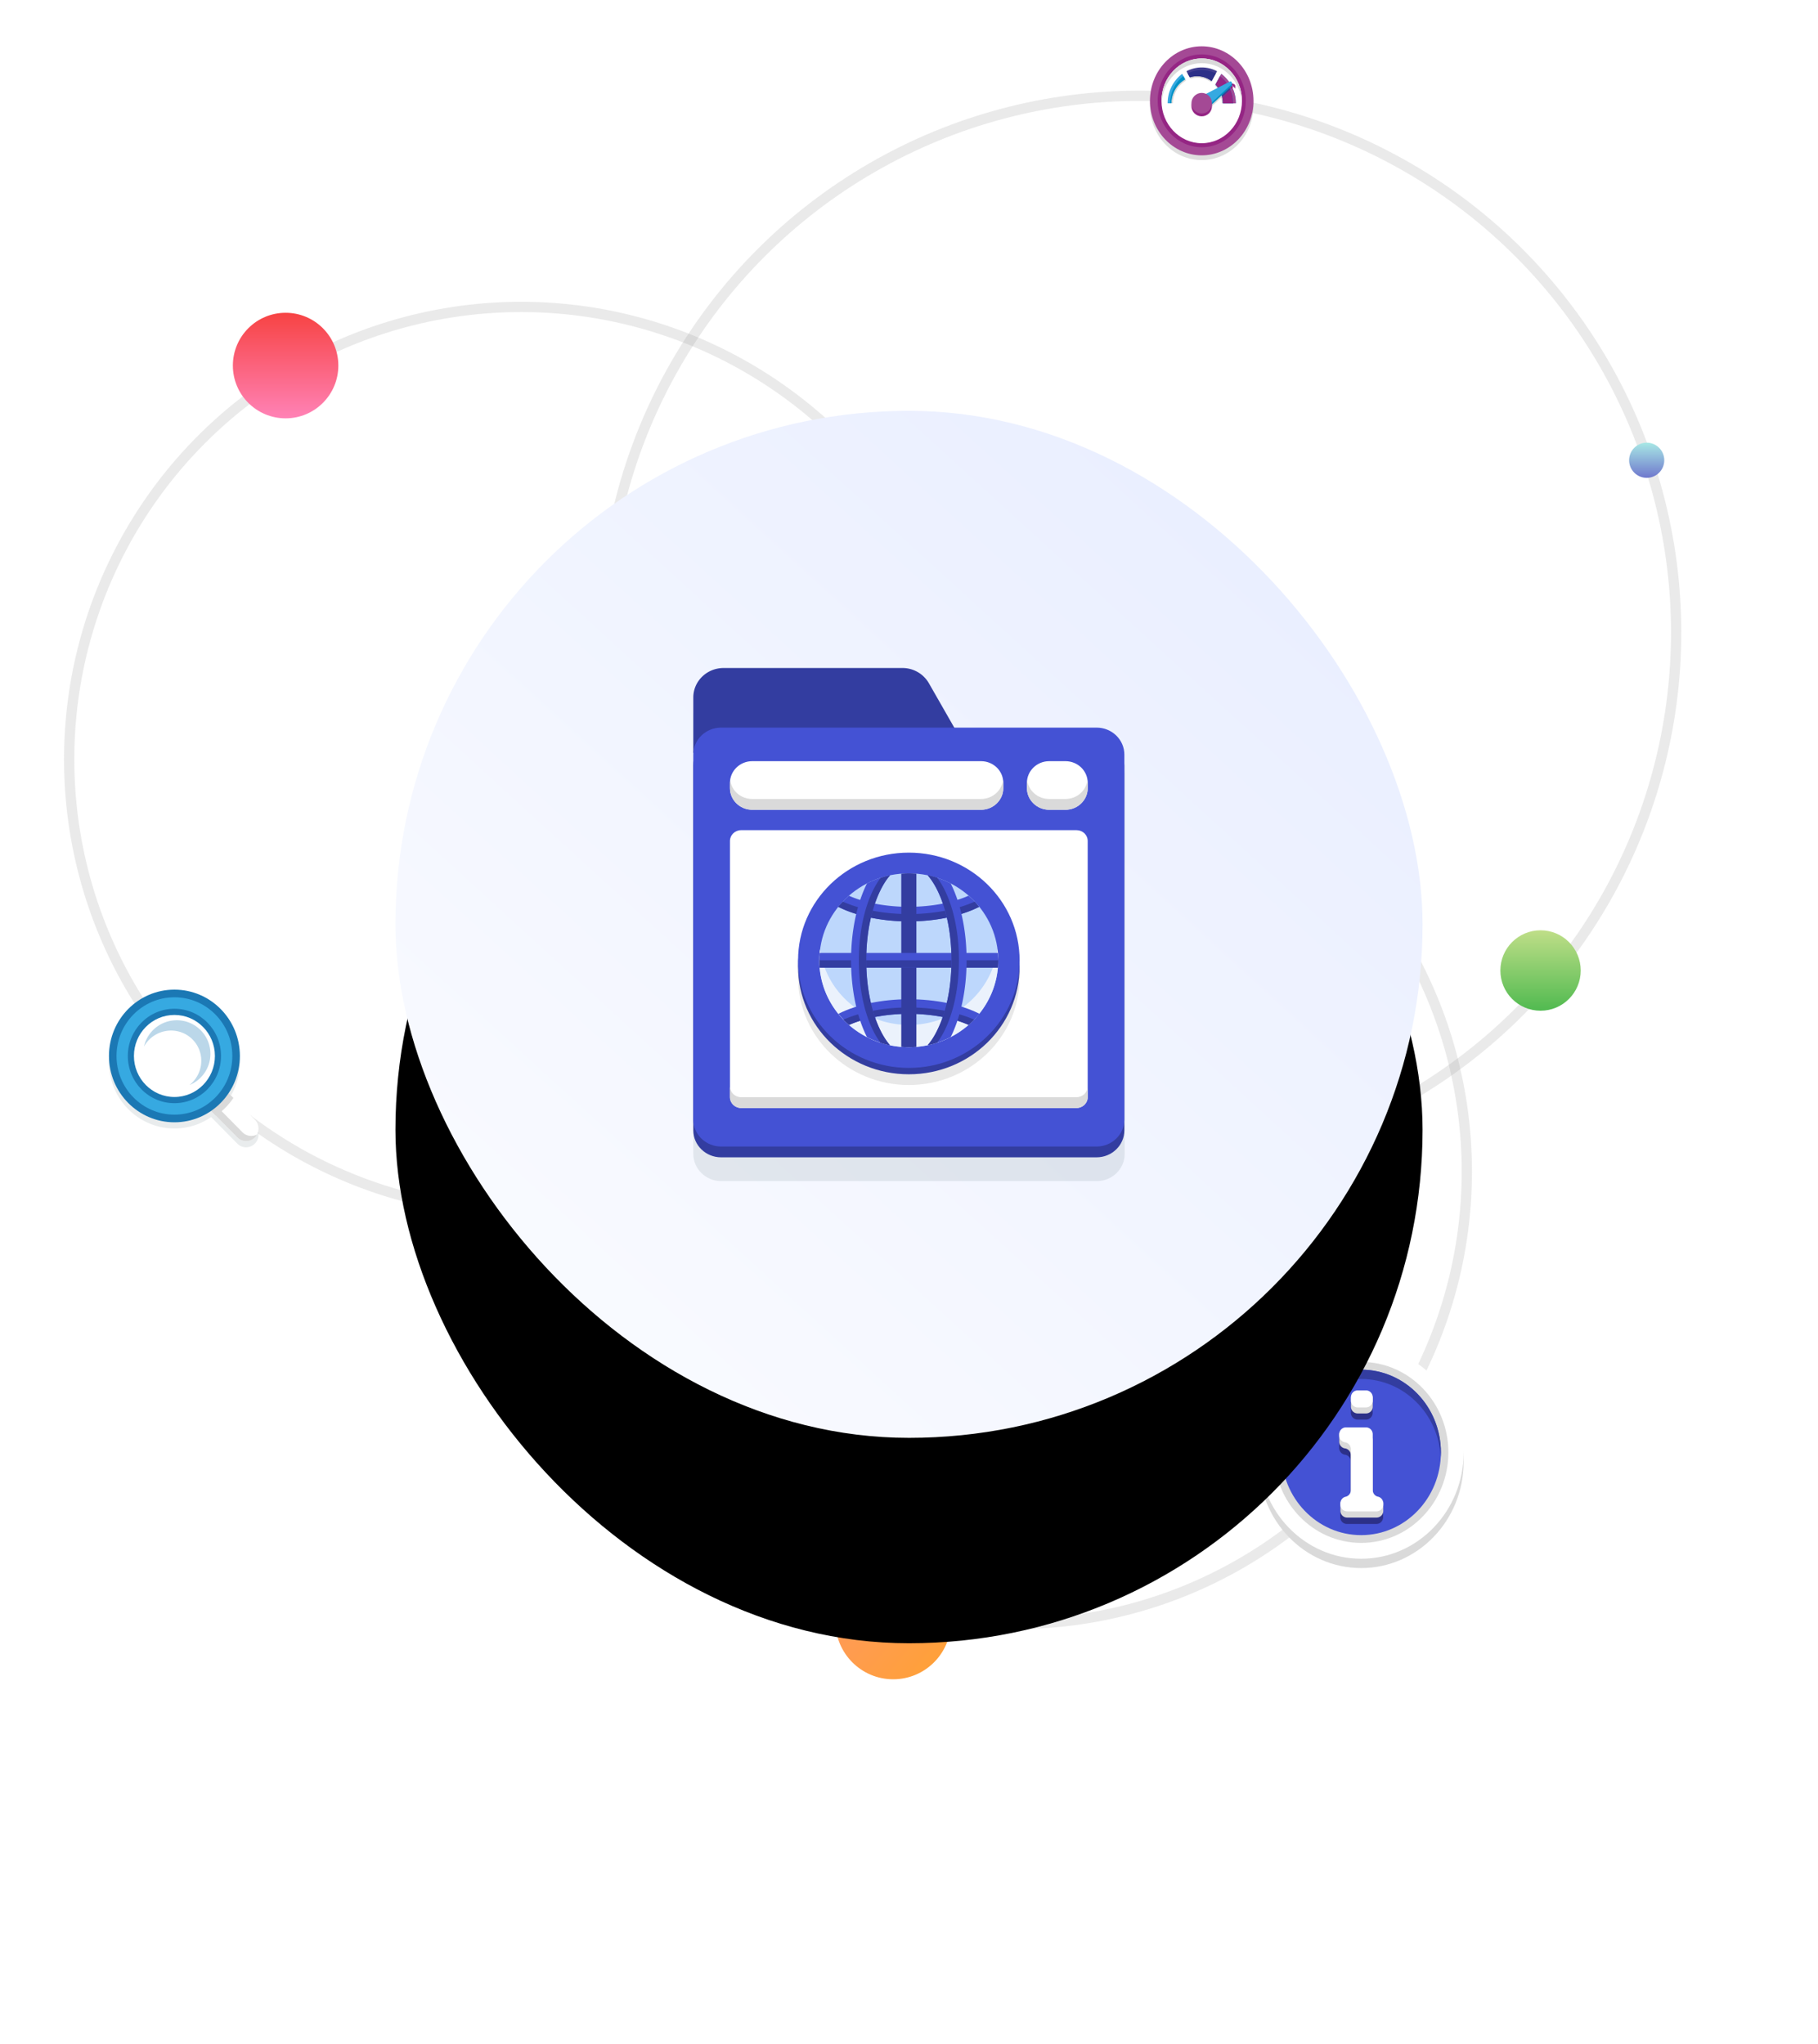 <svg xmlns="http://www.w3.org/2000/svg" xmlns:xlink="http://www.w3.org/1999/xlink" width="177" height="199" viewBox="0 0 177 199">
    <defs>
        <linearGradient id="a" x1="93.37%" x2="1.004%" y1="95.223%" y2="20.677%">
            <stop offset="0%" stop-color="#FFA136"/>
            <stop offset="100%" stop-color="#FF995E"/>
        </linearGradient>
        <linearGradient id="b" x1="50%" x2="50%" y1="0%" y2="100%">
            <stop offset="0%" stop-color="#F74343"/>
            <stop offset="100%" stop-color="#FF82B6"/>
        </linearGradient>
        <linearGradient id="c" x1="50%" x2="50%" y1="0%" y2="100%">
            <stop offset="0%" stop-color="#A8E8E5"/>
            <stop offset="100%" stop-color="#6F78CD"/>
        </linearGradient>
        <linearGradient id="d" x1="50%" x2="50%" y1="0%" y2="100%">
            <stop offset="0%" stop-color="#BFDE88"/>
            <stop offset="100%" stop-color="#50BA50"/>
        </linearGradient>
        <filter id="e" width="182.4%" height="181.4%" x="-41.2%" y="-40.7%" filterUnits="objectBoundingBox">
            <feGaussianBlur in="SourceGraphic" stdDeviation="2"/>
        </filter>
        <filter id="f" width="160.1%" height="158%" x="-30.1%" y="-29%" filterUnits="objectBoundingBox">
            <feGaussianBlur in="SourceGraphic" stdDeviation="2"/>
        </filter>
        <filter id="g" width="219.1%" height="213%" x="-59.5%" y="-56.5%" filterUnits="objectBoundingBox">
            <feGaussianBlur in="SourceGraphic" stdDeviation="2"/>
        </filter>
        <linearGradient id="j" x1="96.106%" x2="-28.032%" y1="-10.068%" y2="125.994%">
            <stop offset="0%" stop-color="#E6ECFF"/>
            <stop offset="76.29%" stop-color="#FBFCFF"/>
            <stop offset="100%" stop-color="#FFF"/>
        </linearGradient>
        <rect id="h" width="100" height="100" rx="50"/>
        <filter id="i" width="240%" height="240%" x="-70%" y="-50%" filterUnits="objectBoundingBox">
            <feOffset dy="20" in="SourceAlpha" result="shadowOffsetOuter1"/>
            <feGaussianBlur in="shadowOffsetOuter1" result="shadowBlurOuter1" stdDeviation="20"/>
            <feColorMatrix in="shadowBlurOuter1" values="0 0 0 0 0.91 0 0 0 0 0.933 0 0 0 0 1 0 0 0 0.7 0"/>
        </filter>
        <filter id="l" width="128.6%" height="125%" x="-14.3%" y="-12.5%" filterUnits="objectBoundingBox">
            <feGaussianBlur in="SourceGraphic" stdDeviation="2"/>
        </filter>
        <filter id="m" width="127.8%" height="127.8%" x="-13.9%" y="-13.9%" filterUnits="objectBoundingBox">
            <feGaussianBlur in="SourceGraphic" stdDeviation="1"/>
        </filter>
    </defs>
    <g fill="none" fill-rule="evenodd">
        <g transform="translate(6.5 29.884)">
            <ellipse cx="44.237" cy="44.053" stroke="#979797" opacity=".2" rx="44.003" ry="44.053"/>
            <ellipse cx="80.46" cy="127.996" fill="url(#a)" rx="5.621" ry="5.627"/>
        </g>
        <g transform="translate(22.672 30.455)">
            <ellipse cx="76.135" cy="83.618" stroke="#979797" opacity=".2" rx="44.003" ry="44.053"/>
            <ellipse cx="5.134" cy="5.139" fill="url(#b)" rx="5.134" ry="5.139"/>
        </g>
        <g transform="translate(58.658 9)">
            <ellipse cx="52.338" cy="52.577" stroke="#979797" opacity=".2" rx="52.193" ry="52.252"/>
            <ellipse cx="101.664" cy="35.813" fill="url(#c)" rx="1.711" ry="1.713"/>
            <ellipse cx="91.329" cy="85.495" fill="url(#d)" rx="3.911" ry="3.916"/>
        </g>
        <g fill-rule="nonzero">
            <path fill="#13333D" d="M14.378 15.277c.018-.02.033-.042.05-.063a.568.568 0 0 0 .048-.07l.01-.011.04-.07a1.233 1.233 0 0 0-.21-1.435l-2.098-2.122-.458-.465a6.494 6.494 0 0 0 1.095-3.62C12.855 3.852 10 .96 6.48.96 2.961.962.108 3.854.108 7.422c0 3.566 2.854 6.457 6.373 6.457 1.324 0 2.553-.41 3.574-1.11l.458.465 2.092 2.12a1.19 1.19 0 0 0 1.702 0l.056-.06c.01-.004.012-.01.015-.016z" filter="url(#e)" opacity=".3" transform="translate(10.5 96)"/>
            <g transform="translate(10.6 96.35)">
                <path fill="#FFF" d="M12.509 14.403l-3.345-3.392 1.705-1.728 3.345 3.39c.47.476.47 1.25 0 1.727-.474.48-1.235.48-1.705.003z"/>
                <path fill="#DADADA" d="M13.005 13.896l-3.344-3.388-.497.503L12.51 14.4a1.196 1.196 0 0 0 1.916-.29 1.193 1.193 0 0 1-1.42-.214z"/>
                <path fill="#DADADA" d="M10.866 9.286l-1.702 1.725 1.253 1.27a6.497 6.497 0 0 0 1.705-1.728l-1.256-1.267z"/>
                <ellipse cx="6.382" cy="6.467" fill="#1B78B4" rx="6.373" ry="6.458"/>
                <ellipse cx="6.382" cy="6.467" fill="#36A9E1" rx="5.638" ry="5.714"/>
                <ellipse cx="6.382" cy="6.467" fill="#1B78B4" rx="4.537" ry="4.598"/>
                <ellipse cx="6.382" cy="6.467" fill="#FFF" rx="3.942" ry="3.995"/>
                <path fill="#1B78B4" d="M3.418 5.547A3.274 3.274 0 1 1 7.861 9.29c.086-.07.169-.144.248-.224 1.172-1.171 1.185-3.058.028-4.214-1.156-1.156-3.043-1.144-4.214.028a3.04 3.04 0 0 0-.505.666z" opacity=".3"/>
            </g>
        </g>
        <g fill-rule="nonzero">
            <g transform="translate(122.5 131)">
                <ellipse cx="10.023" cy="11.324" fill="#DADADA" filter="url(#f)" rx="9.977" ry="10.354"/>
                <ellipse cx="10.023" cy="10.417" fill="#FFF" rx="9.977" ry="10.354"/>
                <ellipse cx="10.023" cy="10.417" fill="#DADADA" rx="8.49" ry="8.811"/>
                <ellipse cx="10.023" cy="10.417" fill="#4452D4" rx="7.762" ry="8.055"/>
                <path fill="#333DA0" d="M10.023 3.268c4.138 0 7.517 3.364 7.747 7.602.008-.15.015-.302.015-.453 0-4.445-3.47-8.055-7.762-8.055-4.291 0-7.755 3.61-7.755 8.055 0 .151.008.302.016.453.222-4.238 3.601-7.602 7.739-7.602z"/>
            </g>
            <g fill="#2C3088">
                <path d="M132.163 138.22h.835c.36 0 .644-.302.644-.668V136.638a.655.655 0 0 0-.644-.668h-.835a.655.655 0 0 0-.644.668V137.552c0 .374.291.668.644.668zM134.653 146.848a.663.663 0 0 0-.498-.517.665.665 0 0 1-.513-.652v-5.423a.655.655 0 0 0-.644-.668h-1.977c-.337 0-.613.27-.644.62v.764c0 .318.223.596.521.66l.092.016a.66.66 0 0 1 .521.66v3.387a.659.659 0 0 1-.513.652h-.008a.653.653 0 0 0-.505.66v.708c0 .374.29.668.643.668h2.89c.36 0 .643-.302.643-.668v-.748a.241.241 0 0 0-.008-.119z"/>
            </g>
            <path fill="#DADADA" d="M131.006 146.331a.66.66 0 0 0 .513-.66v-3.976a.674.674 0 0 0-.52-.66l-.093-.015a.66.66 0 0 1-.52-.66v-.708c0-.374.29-.072.643-.072h1.977c.36 0 .643.302.643.668v5.423c0 .319.215.589.514.653.299.063.513-.295.513.023v.748a.655.655 0 0 1-.643.668h-2.89a.655.655 0 0 1-.643-.668v-.708c-.008-.31.207.016.506-.056zm2-8.707h-.836a.655.655 0 0 1-.643-.668v-.827c0-.374.291-.159.643-.159h.836c.36 0 .643-.207.643.159v.827a.655.655 0 0 1-.643.668z"/>
            <path fill="#FFF" d="M131.006 145.735a.66.66 0 0 0 .513-.66v-3.976a.674.674 0 0 0-.52-.66l-.093-.016a.66.66 0 0 1-.52-.66v-.111c0-.374.29-.668.643-.668h1.977c.36 0 .643.302.643.668v5.423c0 .318.215.588.514.652a.665.665 0 0 1 .513.652v.111a.655.655 0 0 1-.643.668h-2.89a.655.655 0 0 1-.643-.668v-.11a.655.655 0 0 1 .506-.645zm2-8.7h-.836a.655.655 0 0 1-.643-.667v-.318c0-.374.291-.668.643-.668h.836c.36 0 .643.302.643.668v.318a.66.66 0 0 1-.643.668z"/>
        </g>
        <g fill-rule="nonzero">
            <g transform="translate(111.917 4.499)">
                <ellipse cx="5.083" cy="5.781" fill="#818181" filter="url(#g)" opacity=".5" rx="5.039" ry="5.308"/>
                <ellipse cx="5.083" cy="5.318" fill="#A44995" rx="5.039" ry="5.308"/>
                <ellipse cx="5.083" cy="5.318" fill="#952584" rx="4.289" ry="4.517"/>
                <ellipse cx="5.083" cy="5.318" fill="#FFF" rx="3.919" ry="4.128"/>
                <path fill="#DADADA" d="M5.083 1.653c2.093 0 3.8 1.726 3.914 3.899.005-.078.005-.156.005-.234 0-2.282-1.757-4.128-3.919-4.128-2.161 0-3.918 1.851-3.918 4.128 0 .078 0 .156.005.234.113-2.173 1.82-3.899 3.913-3.899z"/>
                <g fill="#DADADA">
                    <path d="M3.178 2.698c-.809.598-1.238 1.741-1.238 2.86H2.28a2.63 2.63 0 0 1 .064-.526c.025-.114.055-.223.094-.327l.06-.156c.167-.385.419-.718.725-.972.04-.032.084-.068.128-.1a2.74 2.74 0 0 1 .202-.13l-.375-.649zM6.989 2.698l-.405.707-.232.421c.06.062.113.135.168.203.03.036.054.078.084.12.014.025.034.051.049.077l.069.12a2.794 2.794 0 0 1 .316 1.211h1.184c.005-1.118-.424-2.256-1.233-2.859zM5.997 3.509l.034-.057.35-.64.193-.369c-.425-.223-.982-.187-1.486-.187-.503 0-1.06-.036-1.485.187l.192.37.198.358.059-.016c.064-.02.133-.036.197-.046a2.313 2.313 0 0 1 .962.031.86.86 0 0 1 .193.062c.203.057.41.167.593.307z"/>
                </g>
                <path fill="#36A9E1" d="M3.178 2.698a3.551 3.551 0 0 0-1.411 2.86h.355c.025-1.015.568-1.888 1.348-2.33l-.292-.53zM6.989 2.698l-.563 1.03c.434.472.706 1.117.725 1.83h1.254a3.57 3.57 0 0 0-1.416-2.86z"/>
                <path fill="#413E91" d="M6.569 2.438c-.45-.24-.953-.369-1.486-.369a3.19 3.19 0 0 0-1.485.37l.326.592a2.333 2.333 0 0 1 2.122.364l.523-.957z"/>
                <path fill="#0091C5" d="M8.153 5.562a3.302 3.302 0 0 0-.518-1.809 3.165 3.165 0 0 0-.765-.831l-.444.816c.434.473.706 1.117.725 1.83h1.002v-.006z"/>
                <path fill="#2C3088" d="M6.45 2.656a2.924 2.924 0 0 0-2.734 0l.208.38a2.333 2.333 0 0 1 2.122.364l.405-.744z"/>
                <path fill="#0091C5" d="M3.47 3.228l-.173-.312c-.84.63-1.288 1.627-1.283 2.641h.108C2.147 4.55 2.69 3.67 3.47 3.228z"/>
                <g transform="translate(4.096 2.651)">
                    <path fill="#36A9E1" d="M2.64 1.502c.05.1.15.2.2.3-.05-.05-.1-.2-.2-.3zM3.366 3.016z"/>
                    <path fill="#A44995" d="M3.529 1.086c.064-.03.128-.067.192-.098.01-.006.02-.01.03-.01a3.505 3.505 0 0 0-.859-.931l-.326.592.208-.374c.286.218.548.494.755.821zM3.934 1.305c0 .052-.01.099-.05.135a2.006 2.006 0 0 0-.108.104c.192.437.286.904.28 1.367h.248a3.61 3.61 0 0 0-.37-1.606z"/>
                    <path fill="#0091C5" d="M2.707.64l-.382.436.382-.437z"/>
                    <path fill="#952584" d="M2.966 2.298c.02.072.035.145.045.223.02.13.034.26.034.395h1.007c0-.462-.089-.93-.281-1.367-.247.229-.524.489-.805.749zM3.529 1.086a3.184 3.184 0 0 0-.76-.82L2.56.638l-.241.437c.118.13.222.27.315.426.005.01.015.021.02.032.306-.151.602-.307.874-.448zM4.25 1.202c-.013-.135-.242-.262-.5-.222.177.159.352.326.5.492v-.27z"/>
                    <path fill="#DADADA" d="M2.912 2.1c-.015-.052-.035-.099-.054-.15-.03-.073-.06-.146-.094-.219-.015-.036-.035-.068-.05-.104a.914.914 0 0 0-.054-.093c-.933.483-1.865.972-1.994 1.06a.622.622 0 0 0-.246.603.63.63 0 0 0 .088.437.56.56 0 0 0 .8.166c.123-.088.888-.79 1.658-1.508-.005-.01-.005-.02-.005-.03-.015-.053-.03-.11-.05-.162z"/>
                    <path fill="#952584" d="M2.66 1.539c.182.166.318.333.5.5-.182-.167-.318-.334-.5-.5zM2.912 2.1c.15.156.35.328.5.5-.15-.172-.3-.344-.5-.5zM3.529 1.086c0 .006.006.006.006.01.111.146.21.292.296.443.043-.037.093-.068.136-.104A.158.158 0 0 0 4.03 1.3v-.006A2.467 2.467 0 0 0 3.8.972c-.012.005-.024.005-.037.01a1.292 1.292 0 0 1-.234.104zM2.764 1.731c.184.167.342.333.5.5-.132-.167-.316-.333-.5-.5zM2.858 1.95c.181.155.318.327.5.5-.137-.173-.319-.328-.5-.5zM2.714 1.632z"/>
                    <path fill="#413E91" d="M3.539 1.097c0-.005-.005-.005-.005-.01-.272.14-.573.296-.869.447.02.03.035.062.054.093.02.031.035.068.05.104.034.073.064.146.094.218.02.047.034.1.054.151.015.052.034.11.05.167.004.01.004.02.004.03.276-.26.558-.52.81-.753a5.56 5.56 0 0 0-.242-.447z"/>
                    <path fill="#0091C5" d="M1.308 3.608a.561.561 0 0 1-.8-.167.63.63 0 0 1 .158-.842C.844 2.474 2.591 1.57 3.721.993A.78.78 0 0 1 3.934.93v.181c0 .047-.01.094-.05.136-.938.878-2.398 2.235-2.576 2.36z"/>
                    <path fill="#36A9E1" d="M1.308 3.41a.561.561 0 0 1-.8-.166.63.63 0 0 1 .158-.842c.178-.125 1.925-1.03 3.055-1.607.153-.078.287.136.163.255-.938.879-2.398 2.235-2.576 2.36z"/>
                    <ellipse cx=".986" cy="3.177" fill="#952584" rx="1" ry="1" transform="rotate(-33.787 .986 3.177)"/>
                    <path fill="#952584" d="M.306 2.89h1.367v1H.306z"/>
                    <ellipse cx=".986" cy="2.896" fill="#A44995" rx="1" ry="1" transform="rotate(-33.787 .986 2.896)"/>
                </g>
            </g>
        </g>
        <g transform="translate(38.5 40)">
            <mask id="k" fill="#fff">
                <use xlink:href="#h"/>
            </mask>
            <use fill="#000" filter="url(#i)" xlink:href="#h"/>
            <use fill="url(#j)" xlink:href="#h"/>
            <g mask="url(#k)">
                <g fill-rule="nonzero">
                    <path fill="#13333D" d="M39.294 7.77H25.427L22.96 3.409c-.52-.924-1.515-1.486-2.587-1.486H2.955C1.321 1.923 0 3.218 0 4.82V47.347C0 48.812 1.212 50 2.706 50h36.588C40.788 50 42 48.812 42 47.347V10.423c0-1.465-1.212-2.653-2.706-2.653z" filter="url(#l)" opacity=".3" transform="translate(29 25)"/>
                    <path fill="#333DA0" d="M49.357 25.042H31.953c-1.633 0-2.953 1.283-2.953 2.87v5.393h26.814l-3.883-6.791a2.967 2.967 0 0 0-2.574-1.472z"/>
                    <path fill="#333DA0" d="M68.264 72.685h-36.56c-1.493 0-2.704-1.177-2.704-2.628V34.524c0-1.45 1.211-2.628 2.704-2.628h36.56c1.492 0 2.704 1.178 2.704 2.628v35.533c0 1.45-1.212 2.628-2.704 2.628z"/>
                    <path fill="#4452D4" d="M68.264 71.634h-36.56c-1.493 0-2.704-1.178-2.704-2.628V33.473c0-1.45 1.211-2.628 2.704-2.628h36.56c1.492 0 2.704 1.177 2.704 2.628v35.533c0 1.45-1.212 2.628-2.704 2.628z"/>
                    <path fill="#FFF" d="M66.317 40.832H33.65c-.595 0-1.082.473-1.082 1.051V66.83c0 .579.487 1.052 1.082 1.052h32.666c.595 0 1.081-.473 1.081-1.052V41.883c0-.589-.486-1.051-1.081-1.051z"/>
                    <path fill="#DADADA" d="M66.317 66.83H33.65c-.595 0-1.082-.474-1.082-1.052v1.051c0 .579.487 1.052 1.082 1.052h32.666c.595 0 1.081-.473 1.081-1.052v-1.05c0 .577-.486 1.05-1.081 1.05z"/>
                    <path fill="#FFF" d="M57.015 34.114H34.733c-1.19 0-2.164.947-2.164 2.103v.526c0 1.156.974 2.102 2.164 2.102h22.282c1.19 0 2.163-.946 2.163-2.102v-.526c0-1.167-.974-2.103-2.163-2.103z"/>
                    <path fill="#DADADA" d="M57.015 37.794H34.733c-1.104 0-2.012-.8-2.142-1.84-.01.084-.022.179-.022.263v.526c0 1.156.974 2.102 2.164 2.102h22.282c1.19 0 2.163-.946 2.163-2.102v-.526c0-.084-.011-.179-.022-.263-.13 1.04-1.038 1.84-2.141 1.84z"/>
                    <path fill="#FFF" d="M65.235 34.114h-1.59c-1.19 0-2.163.947-2.163 2.103v.526c0 1.156.973 2.102 2.163 2.102h1.59c1.19 0 2.163-.946 2.163-2.102v-.526c0-1.167-.973-2.103-2.163-2.103z"/>
                    <path fill="#DADADA" d="M65.235 37.794h-1.59c-1.103 0-2.012-.8-2.142-1.84-.01.084-.021.179-.021.263v.526c0 1.156.973 2.102 2.163 2.102h1.59c1.19 0 2.163-.946 2.163-2.102v-.526c0-.084-.01-.179-.021-.263-.13 1.04-1.039 1.84-2.142 1.84z"/>
                    <path fill="#DADADA" d="M31.768 29.55c0-5.781-4.824-10.48-10.784-10.48-5.96 0-10.784 4.688-10.784 10.48v.61c0 5.782 4.824 10.482 10.784 10.482 5.96 0 10.784-4.69 10.784-10.482v-.304c-.011-.095 0-.2 0-.305z" filter="url(#m)" opacity=".8" transform="translate(29 25)"/>
                    <g transform="translate(39.167 42.976)">
                        <ellipse cx="10.816" cy="11.143" fill="#333DA0" rx="10.784" ry="10.481"/>
                        <ellipse cx="10.816" cy="10.523" fill="#4452D4" rx="10.784" ry="10.481"/>
                        <ellipse cx="10.816" cy="10.523" fill="#BDD7FC" rx="8.707" ry="8.463"/>
                        <path fill="#EBF2FC" d="M10.816 16.82c-4.434 0-8.09-3.217-8.642-7.38a8.955 8.955 0 0 0-.076 1.083c0 4.678 3.894 8.463 8.708 8.463 4.813 0 8.707-3.785 8.707-8.463 0-.368-.022-.725-.076-1.083-.53 4.163-4.186 7.38-8.62 7.38z"/>
                        <path fill="#4452D4" d="M10.816 14.318c-2.617 0-5.105.526-6.857 1.42.313.388.66.756 1.049 1.082 1.514-.683 3.602-1.083 5.82-1.083 2.217 0 4.304.4 5.818 1.083.38-.336.725-.694 1.05-1.083-1.774-.904-4.262-1.419-6.88-1.419z"/>
                        <path fill="#333DA0" d="M4.456 16.305a8.2 8.2 0 0 0 .541.515c1.514-.683 3.602-1.083 5.82-1.083 2.217 0 4.304.4 5.819 1.083.194-.168.367-.336.54-.515-1.709-.757-3.98-1.188-6.36-1.188-2.38 0-4.65.431-6.36 1.188z"/>
                        <path fill="#4452D4" d="M10.816 6.739c2.618 0 5.106-.526 6.858-1.42a7.73 7.73 0 0 0-1.05-1.082c-1.513.683-3.601 1.082-5.818 1.082-2.218 0-4.305-.4-5.82-1.082-.378.336-.724.693-1.049 1.082 1.774.894 4.262 1.42 6.88 1.42z"/>
                        <path fill="#333DA0" d="M10.816 6.024c-2.412 0-4.705-.442-6.425-1.21a6.84 6.84 0 0 0-.443.505c1.752.894 4.24 1.42 6.858 1.42 2.617 0 5.105-.526 6.857-1.42-.14-.168-.281-.336-.443-.504-1.698.767-3.992 1.209-6.404 1.209z"/>
                        <path fill="#333DA0" d="M10.08 2.092v16.862a8.418 8.418 0 0 0 1.472 0V2.092a8.418 8.418 0 0 0-1.471 0z"/>
                        <path fill="#4452D4" d="M2.142 9.808a7.731 7.731 0 0 0 0 1.43h17.35a7.731 7.731 0 0 0 0-1.43H2.141z"/>
                        <path fill="#333DA0" d="M19.491 10.523H2.141a3.96 3.96 0 0 1-.021-.357c0 .115-.01.241-.01.357 0 .242.01.473.032.715h17.35c.02-.231.032-.473.032-.715 0-.116 0-.242-.011-.357 0 .126-.011.241-.022.357z"/>
                        <path fill="#4452D4" d="M8.026 17.304c-.876-1.798-1.363-4.205-1.363-6.78 0-2.577.487-4.984 1.363-6.782.292-.599.616-1.103.962-1.492a9.102 9.102 0 0 0-2.239.788c-.01.032-.032.063-.054.095-.962 1.987-1.503 4.604-1.503 7.39 0 2.775.53 5.404 1.503 7.39.011.032.033.063.054.095.693.357 1.45.62 2.24.788-.347-.389-.671-.893-.963-1.492z"/>
                        <path fill="#333DA0" d="M6.674 10.523c0-2.576.486-4.983 1.363-6.78.292-.6.616-1.104.962-1.493a7.14 7.14 0 0 0-.93.252c-.27.347-.52.767-.757 1.251-.876 1.798-1.363 4.205-1.363 6.78 0 2.576.487 4.984 1.363 6.781.238.484.487.894.757 1.251.303.095.617.179.93.252-.346-.399-.67-.893-.962-1.492-.887-1.819-1.363-4.226-1.363-6.802z"/>
                        <path fill="#4452D4" d="M13.607 3.742c.876 1.798 1.363 4.205 1.363 6.781 0 2.576-.487 4.983-1.363 6.78-.292.6-.616 1.104-.963 1.493a9.102 9.102 0 0 0 2.24-.788.423.423 0 0 1 .053-.095c.963-1.986 1.504-4.604 1.504-7.39 0-2.775-.53-5.403-1.504-7.39-.01-.032-.032-.063-.054-.095a8.948 8.948 0 0 0-2.239-.788c.347.389.671.893.963 1.492z"/>
                        <path fill="#333DA0" d="M12.644 18.796a7.14 7.14 0 0 0 .93-.252c.271-.347.52-.767.758-1.25.876-1.799 1.363-4.206 1.363-6.781 0-2.576-.487-4.983-1.363-6.781a7.658 7.658 0 0 0-.757-1.251 13.395 13.395 0 0 0-.93-.252c.346.4.67.904.962 1.492.876 1.798 1.363 4.205 1.363 6.781 0 2.576-.487 4.983-1.363 6.78-.292.62-.616 1.125-.963 1.514z"/>
                    </g>
                </g>
            </g>
        </g>
    </g>
</svg>

